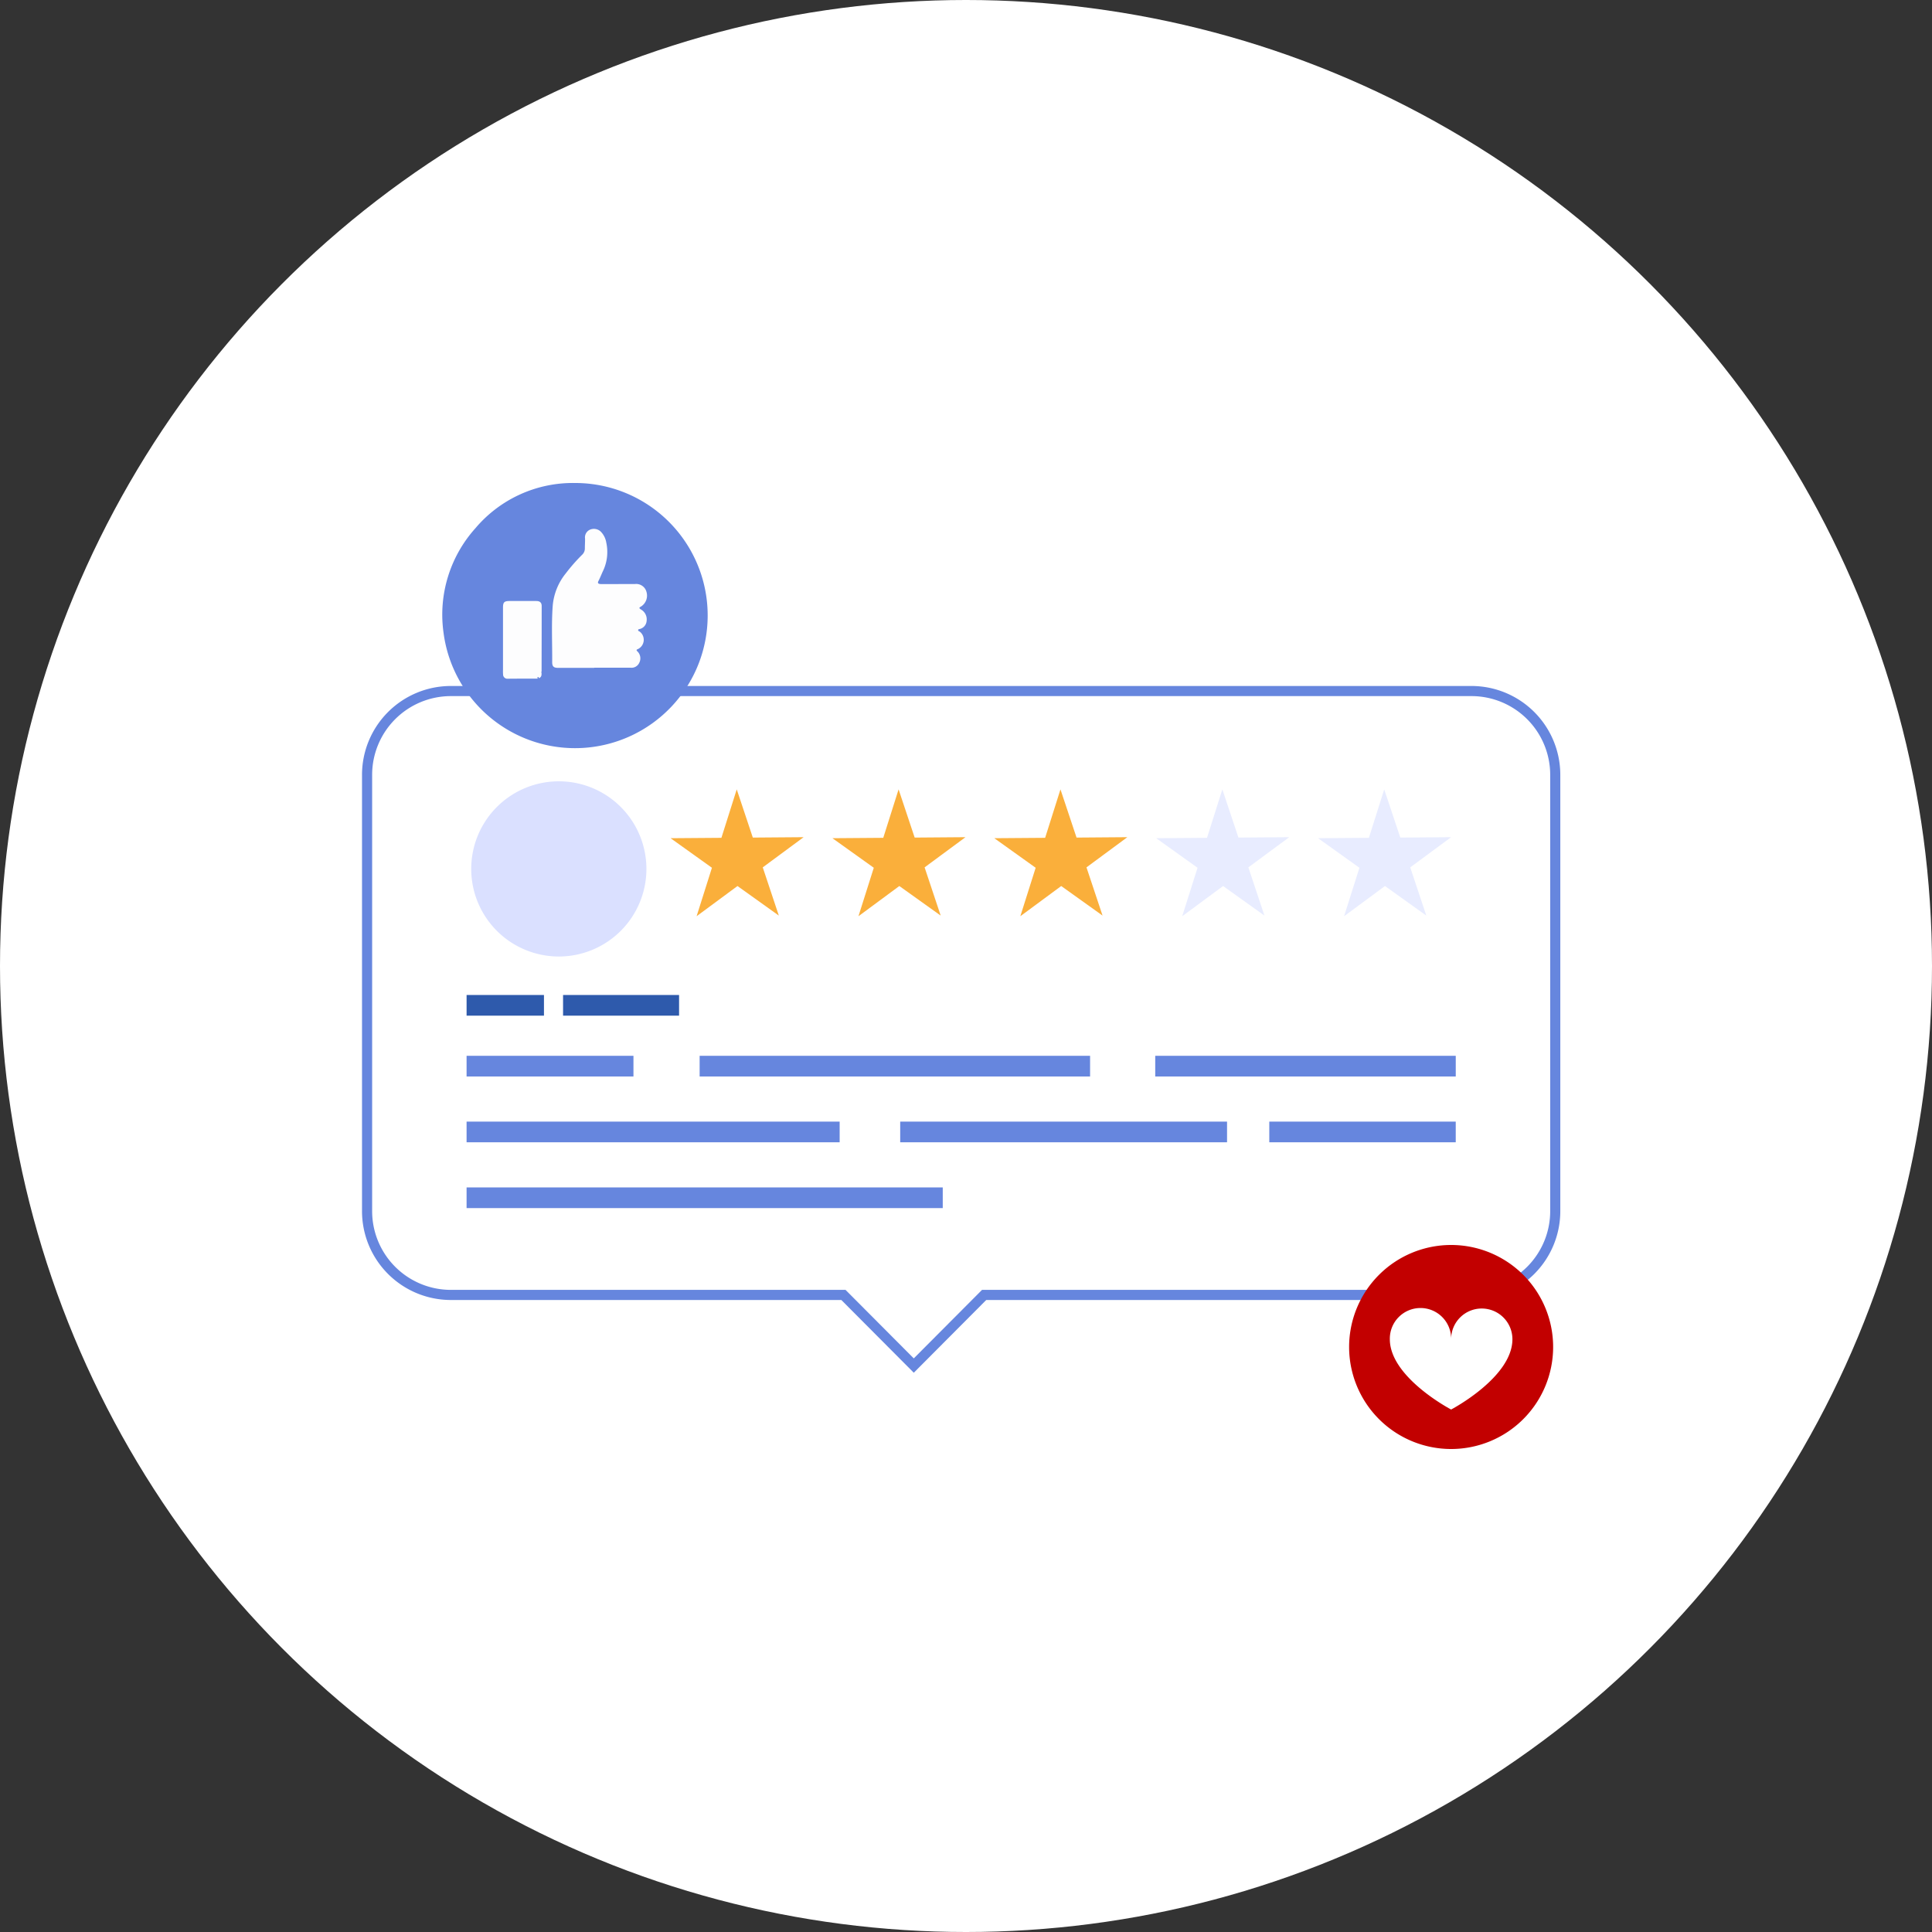 <svg xmlns="http://www.w3.org/2000/svg" width="200" height="200" viewBox="0 0 200 200">
  <rect x="0" y="0" width="200" height="200" fill="#333333" stroke="none"/>
  <defs>
    <style>
      .cls-1 {
        fill: #fff;
      }

      .cls-2 {
        fill: #6686de;
      }

      .cls-3 {
        fill: #dae0ff;
      }

      .cls-4 {
        fill: #faaf3b;
      }

      .cls-5 {
        fill: #e8ecff;
      }

      .cls-6 {
        fill: #2e5aac;
      }

      .cls-7 {
        fill: #c20000;
      }

      .cls-8 {
        fill: #fdfdfe;
      }
    </style>
  </defs>
  <g id="avis" transform="translate(-1019 -766)">
    <circle id="Ellipse_20" data-name="Ellipse 20" class="cls-1" cx="100" cy="100" r="100" transform="translate(1019 766)"/>
    <g id="avis-2" data-name="avis" transform="translate(1056.476 781.114)">
      <path id="Tracé_5594" data-name="Tracé 5594" class="cls-1" d="M114.875,90.775H9.173A8.666,8.666,0,0,0,.524,99.458v45.148a8.666,8.666,0,0,0,8.649,8.683H49.835l7.283,7.312,7.283-7.312h50.474a8.666,8.666,0,0,0,8.649-8.683V99.458a8.666,8.666,0,0,0-8.649-8.683" transform="translate(0 -34.352)"/>
      <path id="Tracé_5595" data-name="Tracé 5595" class="cls-2" d="M9.173,90.251h105.7a9.2,9.2,0,0,1,9.173,9.207v45.148a9.2,9.2,0,0,1-9.173,9.207H64.619l-7.5,7.53-7.5-7.53H9.173A9.2,9.2,0,0,1,0,144.606V99.458A9.2,9.2,0,0,1,9.173,90.251Zm105.7,62.514A8.151,8.151,0,0,0,123,144.606V99.458a8.151,8.151,0,0,0-8.125-8.159H9.173a8.151,8.151,0,0,0-8.125,8.159v45.148a8.151,8.151,0,0,0,8.125,8.159h40.88l7.065,7.093,7.066-7.093Z" transform="translate(0 -34.352)"/>
      <path id="photo" class="cls-3" d="M46.144,123.052a9.068,9.068,0,1,1-9.068-9.068,9.068,9.068,0,0,1,9.068,9.068" transform="translate(-16.703 -48.217)"/>
      <g id="etoile" transform="translate(31.941 66.603)">
        <path id="Tracé_5597" data-name="Tracé 5597" class="cls-4" d="M88.7,116.1l1.664,4.991,5.261-.041-4.232,3.125,1.664,4.991-4.28-3.06-4.232,3.126,1.587-5.016-4.28-3.06,5.261-.04Z" transform="translate(-81.85 -116.102)"/>
        <path id="Tracé_5598" data-name="Tracé 5598" class="cls-4" d="M131.418,116.1l1.664,4.991,5.261-.041-4.232,3.125,1.664,4.991-4.28-3.06-4.232,3.126,1.587-5.016-4.28-3.06,5.261-.04Z" transform="translate(-107.813 -116.102)"/>
        <path id="Tracé_5599" data-name="Tracé 5599" class="cls-4" d="M174.138,116.1l1.664,4.991,5.261-.041-4.232,3.125,1.664,4.991-4.28-3.06-4.232,3.126,1.587-5.016-4.28-3.06,5.261-.04Z" transform="translate(-133.776 -116.102)"/>
        <path id="Tracé_5600" data-name="Tracé 5600" class="cls-5" d="M216.858,116.1l1.664,4.991,5.261-.041-4.232,3.125,1.664,4.991-4.28-3.06-4.232,3.126,1.587-5.016-4.28-3.06,5.261-.04Z" transform="translate(-159.738 -116.102)"/>
        <path id="Tracé_5601" data-name="Tracé 5601" class="cls-5" d="M259.578,116.1l1.664,4.991,5.261-.041-4.232,3.125,1.664,4.991-4.28-3.06-4.232,3.126,1.587-5.016-4.28-3.06,5.261-.04Z" transform="translate(-185.701 -116.102)"/>
      </g>
      <g id="nom" transform="translate(10.825 87.887)">
        <rect id="Rectangle_1111" data-name="Rectangle 1111" class="cls-6" width="8.01" height="2.14"/>
        <rect id="Rectangle_1112" data-name="Rectangle 1112" class="cls-6" width="12.009" height="2.14" transform="translate(9.987)"/>
      </g>
      <g id="avis-3" data-name="avis" transform="translate(10.824 94.183)">
        <rect id="Rectangle_1113" data-name="Rectangle 1113" class="cls-2" width="17.275" height="2.14"/>
        <rect id="Rectangle_1114" data-name="Rectangle 1114" class="cls-2" width="40.419" height="2.14" transform="translate(24.126)"/>
        <rect id="Rectangle_1115" data-name="Rectangle 1115" class="cls-2" width="31.11" height="2.14" transform="translate(71.289)"/>
        <rect id="Rectangle_1116" data-name="Rectangle 1116" class="cls-2" width="38.62" height="2.14" transform="translate(0 6.812)"/>
        <rect id="Rectangle_1117" data-name="Rectangle 1117" class="cls-2" width="19.301" height="2.14" transform="translate(83.097 6.812)"/>
        <rect id="Rectangle_1118" data-name="Rectangle 1118" class="cls-2" width="33.834" height="2.14" transform="translate(44.889 6.812)"/>
        <rect id="Rectangle_1119" data-name="Rectangle 1119" class="cls-2" width="49.293" height="2.14" transform="translate(0 13.625)"/>
      </g>
      <g id="coeur" transform="translate(102.183 113.766)">
        <path id="Tracé_5602" data-name="Tracé 5602" class="cls-7" d="M278.935,316.521a10.56,10.56,0,1,1-10.56-10.56,10.56,10.56,0,0,1,10.56,10.56" transform="translate(-257.814 -305.961)"/>
        <path id="Tracé_5603" data-name="Tracé 5603" class="cls-1" d="M278.073,322.729a3.169,3.169,0,0,0-3.167,3.178,3.173,3.173,0,1,0-6.345,0c0,3.959,6.345,7.278,6.345,7.278s6.345-3.319,6.345-7.278a3.178,3.178,0,0,0-3.178-3.178" transform="translate(-264.345 -316.152)"/>
      </g>
      <g id="Pouce" transform="translate(8.324 34.886)">
        <path id="Tracé_5604" data-name="Tracé 5604" class="cls-2" d="M33.01,13.753a13.73,13.73,0,0,1-27.35,1.7A13.385,13.385,0,0,1,8.967,4.681,13.207,13.207,0,0,1,19.3,0,13.71,13.71,0,0,1,33.01,13.753" transform="translate(-5.552 0)"/>
        <g id="Pouce-2" data-name="Pouce" transform="translate(6.267 4.748)">
          <path id="Tracé_5605" data-name="Tracé 5605" class="cls-8" d="M52.231,32.743q-1.871,0-3.742,0c-.449,0-.613-.145-.61-.594.016-1.946-.089-3.894.055-5.836a6.151,6.151,0,0,1,1.358-3.358,18.454,18.454,0,0,1,1.678-1.913.888.888,0,0,0,.292-.687c0-.333.027-.667.019-1a.867.867,0,0,1,.517-.919,1.024,1.024,0,0,1,1.135.228,2.115,2.115,0,0,1,.546,1.111,4.562,4.562,0,0,1-.374,3.011c-.145.323-.276.653-.438.968-.106.206-.024.278.159.307a1.83,1.83,0,0,0,.29.008q1.678,0,3.355-.007a1.1,1.1,0,0,1,1.169.813,1.341,1.341,0,0,1-.564,1.518c-.221.118-.214.168-.021.3a1.174,1.174,0,0,1,.6,1.194.932.932,0,0,1-.67.822c-.076.024-.194.017-.208.118s.107.121.17.169a1.066,1.066,0,0,1-.179,1.795c-.152.063-.219.1-.059.254a1,1,0,0,1,.188,1.165.879.879,0,0,1-.922.515c-1.248,0-2.495,0-3.742,0Z" transform="translate(-42.784 -18.354)"/>
          <path id="Tracé_5606" data-name="Tracé 5606" class="cls-8" d="M33.183,53.267c-1.031,0-2.063,0-3.094.011a.442.442,0,0,1-.482-.45,3.87,3.87,0,0,1-.008-.451q0-3.24,0-6.48c0-.533.134-.663.671-.664.924,0,1.848,0,2.773,0,.371,0,.56.163.561.516,0,2.267-.005,4.534-.01,6.8a.119.119,0,0,1-.009.031c-.058.018-.051.039,0,.061.018.244.011.477-.27.582-.008-.068-.032-.143-.111-.119s-.009.107-.021.162" transform="translate(-29.596 -37.765)"/>
        </g>
      </g>
    </g>
  </g>
</svg>
